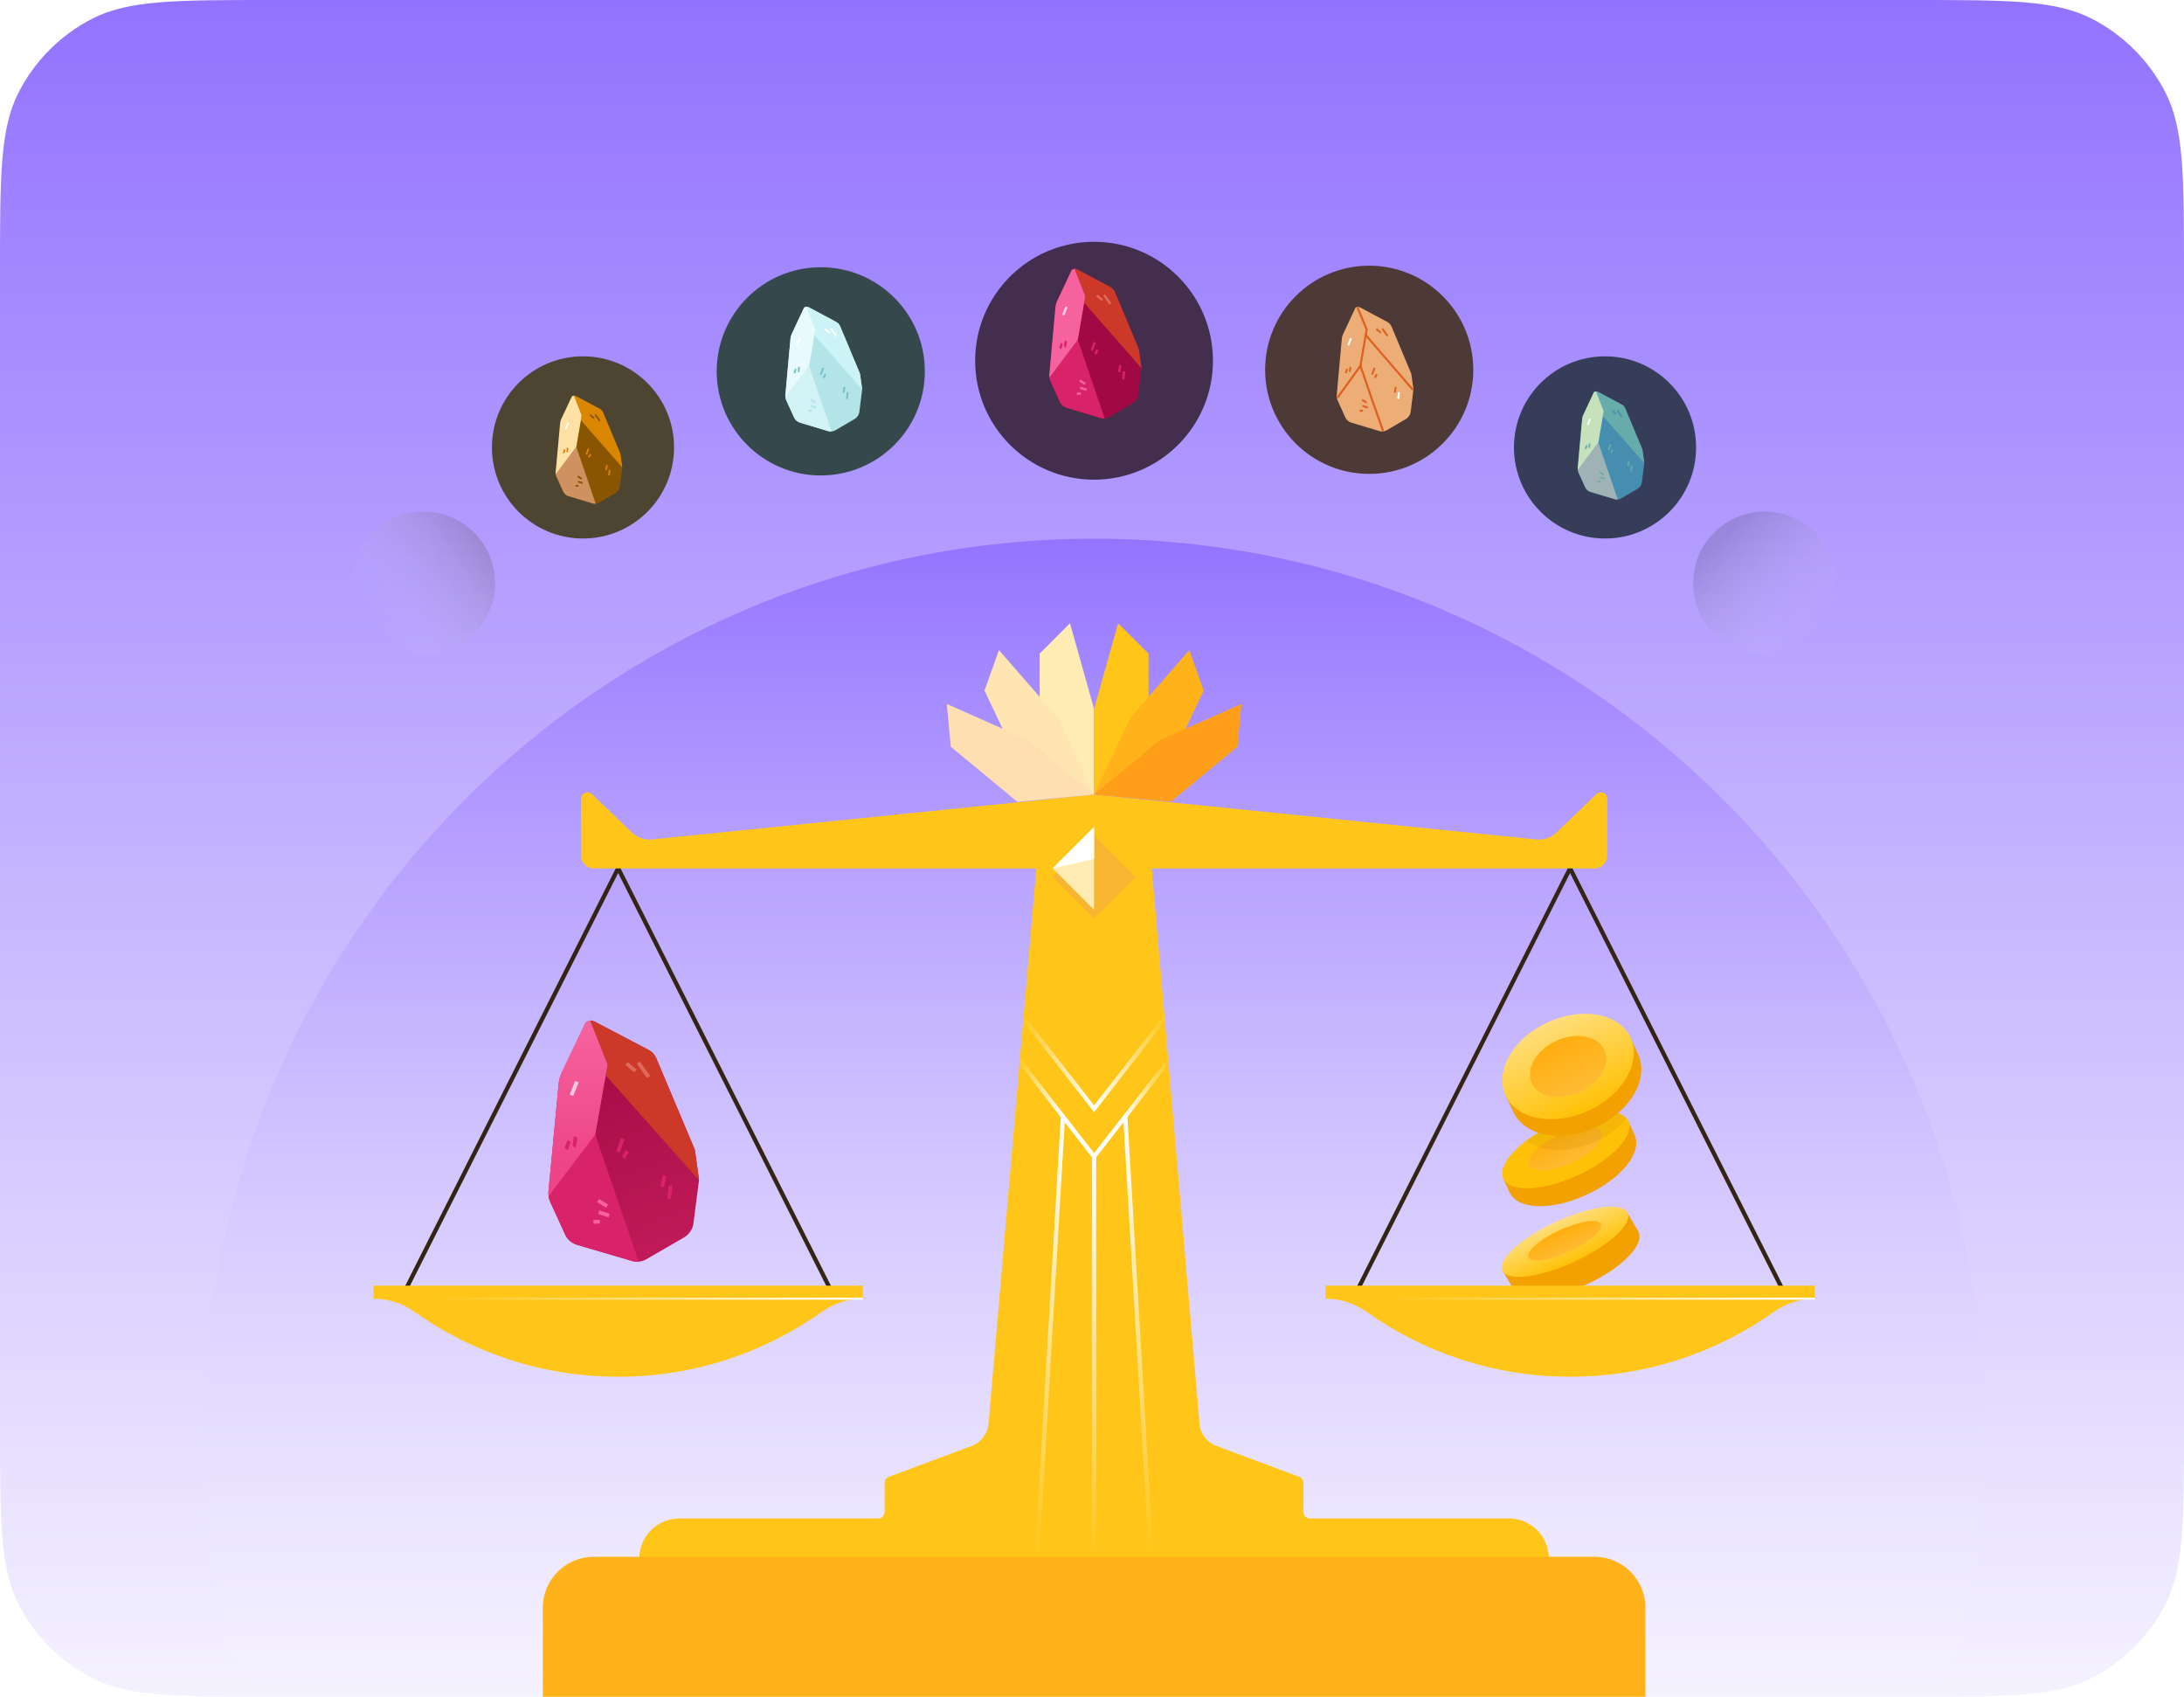 <svg width="515" height="400" viewBox="0 0 515 400" fill="none" xmlns="http://www.w3.org/2000/svg">
<path d="M0 64C0 41.598 0 30.397 4.36 21.84C8.195 14.314 14.314 8.195 21.84 4.36C30.397 0 41.598 0 64 0H451C473.402 0 484.603 0 493.16 4.36C500.686 8.195 506.805 14.314 510.64 21.84C515 30.397 515 41.598 515 64V336C515 358.402 515 369.603 510.64 378.16C506.805 385.686 500.686 391.805 493.16 395.64C484.603 400 473.402 400 451 400H64C41.598 400 30.397 400 21.84 395.64C14.314 391.805 8.195 385.686 4.36 378.16C0 369.603 0 358.402 0 336V64Z" fill="url(#paint0_linear_1005_1753)"/>
<path d="M458.553 400C464.711 380.226 468 359.188 468 337.422C468 221.232 373.987 127 257.981 127C142.013 127 48 221.193 48 337.422C48 359.226 51.289 380.226 57.447 400H458.553Z" fill="url(#paint1_linear_1005_1753)"/>
<path d="M161.307 291.709L152.411 296.862C151.355 297.449 150.12 297.621 148.948 297.235L136.063 293.449C134.805 293.083 133.802 292.208 133.283 291.05L129.726 283.288C129.386 282.545 129.307 281.746 129.333 281.015L131.739 255.584C131.797 254.575 132.134 253.597 132.576 252.687L138.104 241.091C138.639 240.615 139.439 240.535 140.14 240.839L152.814 247.479C153.725 247.92 154.449 248.763 154.826 249.68L163.604 270.468C163.765 270.797 163.857 271.23 163.931 271.577L164.768 277.652C164.841 277.999 164.847 278.451 164.747 278.834L163.516 288.43C163.34 289.736 162.518 290.998 161.307 291.709Z" fill="url(#paint2_linear_1005_1753)"/>
<path d="M150.623 297.423C150.083 297.447 149.438 297.403 148.948 297.235L136.063 293.449C134.805 293.083 133.802 292.208 133.283 291.05L129.726 283.288L129.707 283.201C129.528 282.786 129.454 282.439 129.362 282.006L140.362 267.525L150.623 297.423Z" fill="#D82269"/>
<path d="M163.931 271.577L164.768 277.652C164.805 277.825 164.841 277.999 164.791 278.191L142.831 253.498L143.289 250.954L139.179 240.591C139.526 240.517 139.824 240.635 140.121 240.753L152.795 247.393C153.707 247.833 154.412 248.589 154.789 249.506L154.807 249.593L163.586 270.382C163.765 270.797 163.944 271.212 163.931 271.577Z" fill="#CC3929"/>
<path d="M143.289 250.954L140.362 267.525L129.362 282.006C129.307 281.746 129.357 281.554 129.302 281.294L129.283 281.207L131.72 255.497C131.797 254.574 132.047 253.615 132.489 252.705L138.086 241.004C138.484 240.738 138.831 240.664 139.179 240.591L143.289 250.954Z" fill="url(#paint3_linear_1005_1753)"/>
<path d="M135.609 254.831L134.35 258.053L135.178 258.374L136.437 255.152L135.609 254.831Z" fill="#FFCCE1"/>
<path d="M133.939 271.065L133.134 270.692L133.808 268.737L134.545 269.214L133.939 271.065Z" fill="#D82269"/>
<path d="M135.746 270.59L135.009 270.113L135.33 267.779L136.154 268.238L135.746 270.59Z" fill="#D82269"/>
<path d="M141.259 282.656L140.801 283.416L142.932 284.694L143.39 283.934L141.259 282.656Z" fill="#F6629D"/>
<path d="M141.34 285.349L141.061 286.191L143.507 286.995L143.786 286.153L141.34 285.349Z" fill="#F6629D"/>
<path d="M157.674 279.438L157.338 282.522L158.221 282.617L158.558 279.533L157.674 279.438Z" fill="#D82269"/>
<path d="M156.604 279.84L155.748 279.66L156.275 277.01L157.131 277.191L156.604 279.84Z" fill="#D82269"/>
<path d="M146.46 268.313L145.287 271.378L146.117 271.694L147.29 268.629L146.46 268.313Z" fill="#D82269"/>
<path d="M147.991 250.37L147.433 251.061L149.577 252.784L150.134 252.093L147.991 250.37Z" fill="#E0695C"/>
<path d="M150.877 250.248L150.155 250.765L152.588 254.148L153.31 253.631L150.877 250.248Z" fill="#E0695C"/>
<path d="M147.54 271.11L146.624 272.734L147.398 273.169L148.314 271.545L147.54 271.11Z" fill="#D82269"/>
<path d="M139.911 287.625L139.965 288.51L141.473 288.417L141.419 287.532L139.911 287.625Z" fill="#F6629D"/>
<g filter="url(#filter0_d_1005_1753)">
<path d="M257.985 109.079C273.47 109.079 286.024 96.525 286.024 81.039C286.024 65.554 273.47 53 257.985 53C242.499 53 229.945 65.554 229.945 81.039C229.945 96.525 242.499 109.079 257.985 109.079Z" fill="#432E4D"/>
</g>
<g clip-path="url(#clip0_1005_1753)">
<path d="M267.029 95.132L261.596 98.313C260.951 98.675 260.196 98.779 259.478 98.538L251.587 96.163C250.817 95.933 250.201 95.389 249.881 94.669L247.69 89.845C247.48 89.383 247.431 88.887 247.445 88.433L248.868 72.655C248.901 72.029 249.105 71.423 249.374 70.859L252.734 63.673C253.06 63.379 253.55 63.331 253.979 63.521L261.746 67.667C262.305 67.942 262.749 68.467 262.982 69.036L268.393 81.955C268.492 82.159 268.549 82.428 268.595 82.644L269.119 86.415C269.165 86.631 269.169 86.911 269.108 87.149L268.374 93.102C268.269 93.912 267.769 94.693 267.029 95.132Z" fill="#A00941"/>
<path d="M260.503 98.658C260.173 98.671 259.778 98.643 259.478 98.538L251.587 96.163C250.817 95.933 250.201 95.389 249.881 94.669L247.69 89.845L247.678 89.791C247.568 89.533 247.522 89.317 247.465 89.048L254.167 80.083L260.503 98.658Z" fill="#D82269"/>
<path d="M268.595 82.644L269.119 86.415C269.142 86.523 269.165 86.63 269.135 86.749L255.65 71.382L255.925 69.805L253.39 63.365C253.603 63.32 253.785 63.394 253.967 63.468L261.735 67.613C262.293 67.888 262.726 68.359 262.959 68.928L262.97 68.982L268.382 81.901C268.492 82.159 268.602 82.417 268.595 82.644Z" fill="#CC3929"/>
<path d="M255.925 69.805L254.167 80.083L247.465 89.048C247.431 88.887 247.461 88.768 247.426 88.606L247.415 88.552L248.856 72.602C248.901 72.029 249.052 71.434 249.321 70.871L252.723 63.62C252.965 63.456 253.178 63.41 253.39 63.365L255.925 69.805Z" fill="#F6629D"/>
<path d="M251.234 72.196L250.47 74.193L250.977 74.394L251.741 72.397L251.234 72.196Z" fill="#FFCCE1"/>
<path d="M250.244 82.267L249.75 82.034L250.159 80.822L250.611 81.12L250.244 82.267Z" fill="#D82269"/>
<path d="M251.349 81.976L250.896 81.678L251.089 80.231L251.594 80.517L251.349 81.976Z" fill="#D82269"/>
<path d="M254.745 89.475L254.466 89.946L255.773 90.743L256.052 90.272L254.745 89.475Z" fill="#F6629D"/>
<path d="M254.8 91.147L254.631 91.669L256.129 92.172L256.298 91.65L254.8 91.147Z" fill="#F6629D"/>
<path d="M264.783 87.51L264.583 89.423L265.123 89.484L265.323 87.57L264.783 87.51Z" fill="#D82269"/>
<path d="M264.129 87.757L263.605 87.644L263.922 86.001L264.446 86.114L264.129 87.757Z" fill="#D82269"/>
<path d="M257.9 80.584L257.188 82.484L257.696 82.681L258.408 80.781L257.9 80.584Z" fill="#D82269"/>
<path d="M258.801 69.452L258.461 69.879L259.776 70.953L260.116 70.525L258.801 69.452Z" fill="#E0695C"/>
<path d="M260.567 69.381L260.126 69.701L261.621 71.805L262.062 71.486L260.567 69.381Z" fill="#E0695C"/>
<path d="M258.565 82.323L258.008 83.328L258.483 83.599L259.04 82.594L258.565 82.323Z" fill="#D82269"/>
<path d="M253.93 92.556L253.965 93.106L254.887 93.051L254.852 92.501L253.93 92.556Z" fill="#F6629D"/>
</g>
<path d="M99.873 154.359C109.191 154.359 116.745 146.804 116.745 137.486C116.745 128.167 109.191 120.613 99.873 120.613C90.554 120.613 83 128.167 83 137.486C83 146.804 90.554 154.359 99.873 154.359Z" fill="url(#paint4_linear_1005_1753)"/>
<path d="M416.127 154.359C425.446 154.359 433 146.804 433 137.486C433 128.167 425.446 120.613 416.127 120.613C406.809 120.613 399.255 128.167 399.255 137.486C399.255 146.804 406.809 154.359 416.127 154.359Z" fill="url(#paint5_linear_1005_1753)"/>
<path d="M378.474 126.949C390.334 126.949 399.949 117.334 399.949 105.474C399.949 93.614 390.334 84 378.474 84C366.614 84 357 93.614 357 105.474C357 117.334 366.614 126.949 378.474 126.949Z" fill="#363D59"/>
<path d="M322.868 111.717C336.422 111.717 347.41 100.729 347.41 87.175C347.41 73.621 336.422 62.633 322.868 62.633C309.314 62.633 298.326 73.621 298.326 87.175C298.326 100.729 309.314 111.717 322.868 111.717Z" fill="#4D3A36"/>
<path d="M137.474 126.949C149.334 126.949 158.949 117.334 158.949 105.474C158.949 93.614 149.334 84 137.474 84C125.614 84 116 93.614 116 105.474C116 117.334 125.614 126.949 137.474 126.949Z" fill="#4D4532"/>
<path d="M193.542 112.084C207.096 112.084 218.084 101.096 218.084 87.542C218.084 73.988 207.096 63 193.542 63C179.988 63 169 73.988 169 87.542C169 101.096 179.988 112.084 193.542 112.084Z" fill="#35494C"/>
<path fill-rule="evenodd" clip-rule="evenodd" d="M146.438 204.477L96.351 303.753L95.458 303.303L145.545 204.027L146.438 204.477Z" fill="#332414"/>
<path fill-rule="evenodd" clip-rule="evenodd" d="M145.988 204.027L196.043 303.303L195.151 303.753L145.095 204.477L145.988 204.027Z" fill="#332414"/>
<path fill-rule="evenodd" clip-rule="evenodd" d="M370.455 204.027L420.542 303.303L419.649 303.753L369.562 204.477L370.455 204.027Z" fill="#332414"/>
<path fill-rule="evenodd" clip-rule="evenodd" d="M370.905 204.477L320.849 303.753L319.957 303.303L370.012 204.027L370.905 204.477Z" fill="#332414"/>
<path d="M374.217 302.755C382.342 299.013 387.791 293.509 386.388 290.462C384.985 287.415 377.26 287.979 369.135 291.721C361.01 295.463 355.56 300.966 356.963 304.013C358.367 307.06 366.091 306.497 374.217 302.755Z" fill="#F2A100"/>
<path d="M383.762 285.963L386.431 290.442L356.95 304.002L354.312 299.523L383.762 285.963Z" fill="#F2A100"/>
<path d="M371.22 297.455C379.362 293.709 384.993 288.563 383.796 285.962C382.599 283.36 375.028 284.289 366.885 288.035C358.743 291.782 353.112 296.927 354.309 299.529C355.506 302.13 363.077 301.202 371.22 297.455Z" fill="url(#paint6_linear_1005_1753)"/>
<path d="M370.1 295.017C374.828 292.848 378.145 289.966 377.509 288.58C376.873 287.194 372.525 287.829 367.798 289.998C363.07 292.167 359.753 295.048 360.389 296.434C361.025 297.82 365.373 297.186 370.1 295.017Z" fill="url(#paint7_linear_1005_1753)"/>
<path d="M379.007 188.317V201.662C379.007 203.349 377.627 204.729 375.94 204.729H140.06C138.373 204.729 136.992 203.349 136.992 201.662V188.317C136.992 186.967 138.618 186.261 139.6 187.212L148.926 196.201C150.214 197.459 152.024 198.072 153.804 197.888L258.015 187.304L362.227 197.888C364.037 198.072 365.816 197.459 367.105 196.201L376.431 187.212C377.382 186.261 379.007 186.967 379.007 188.317Z" fill="#FFC619"/>
<path d="M355.785 357.964H308.909C308.05 357.964 307.376 357.289 307.376 356.43V349.589C307.376 348.944 306.977 348.362 306.363 348.147L286.822 340.846C284.613 340.017 283.048 337.993 282.864 335.63L270.256 189.145H245.714L233.105 335.63C232.891 337.993 231.357 340.017 229.148 340.846L209.606 348.147C208.993 348.362 208.594 348.944 208.594 349.589V356.43C208.594 357.289 207.919 357.964 207.06 357.964H160.185C154.97 357.964 150.736 362.197 150.736 367.412H365.233C365.233 362.197 361.031 357.964 355.785 357.964Z" fill="#FFC619"/>
<path d="M203.471 303.082V306.149C200.004 306.149 196.63 307.254 193.807 309.248C180.248 318.88 163.682 324.556 145.766 324.556C127.851 324.556 111.285 318.88 97.725 309.248C94.903 307.254 91.528 306.149 88.062 306.149V303.082H203.471Z" fill="#FFC619"/>
<path fill-rule="evenodd" clip-rule="evenodd" d="M240.073 250.439L240.862 249.825L257.985 271.835L275.107 249.825L275.896 250.439L257.985 273.464L240.073 250.439Z" fill="url(#paint8_linear_1005_1753)"/>
<path fill-rule="evenodd" clip-rule="evenodd" d="M275.037 240.316L257.984 262.205L240.963 240.316L241.752 239.702L257.985 260.577L274.248 239.701L275.037 240.316Z" fill="url(#paint9_linear_1005_1753)"/>
<path fill-rule="evenodd" clip-rule="evenodd" d="M257.485 367.412V272.649H258.485V367.412H257.485Z" fill="url(#paint10_linear_1005_1753)"/>
<path d="M388 379C388 372.373 382.627 367 376 367H140C133.373 367 128 372.373 128 379V400H388V379Z" fill="#FFB219"/>
<path d="M383.947 264.274L385.419 267.465C387.383 271.729 382.229 277.926 374.099 281.669C365.97 285.411 357.901 285.289 355.938 281.024L354.466 277.834L383.947 264.274Z" fill="#F2A100"/>
<path d="M372.009 277.082C380.152 273.336 385.513 267.603 383.983 264.278C382.453 260.954 374.612 261.295 366.47 265.042C358.327 268.788 352.966 274.521 354.496 277.845C356.026 281.17 363.867 280.828 372.009 277.082Z" fill="#FFC107"/>
<path d="M370.65 274.08C375.38 271.917 378.546 268.702 377.722 266.899C376.897 265.096 372.394 265.388 367.664 267.552C362.934 269.715 359.768 272.93 360.592 274.733C361.417 276.535 365.92 276.243 370.65 274.08Z" fill="url(#paint11_linear_1005_1753)"/>
<path fill-rule="evenodd" clip-rule="evenodd" d="M383.608 263.679C381.785 265.827 379.3 267.735 376.321 269.106C370.216 271.917 363.764 271.7 359.812 268.974C361.681 267.56 363.941 266.205 366.47 265.042C374.085 261.538 381.437 261.012 383.608 263.679Z" fill="black" fill-opacity="0.05"/>
<path d="M384.468 244.641L386.278 248.537C388.916 254.274 384.468 262.004 376.339 265.747C368.209 269.49 359.466 267.864 356.828 262.096L355.018 258.2L384.468 244.641Z" fill="#F2A100"/>
<path d="M374.551 261.844C382.693 258.098 387.147 250.394 384.498 244.637C381.85 238.88 373.102 237.25 364.959 240.997C356.816 244.743 352.363 252.447 355.011 258.204C357.66 263.961 366.408 265.59 374.551 261.844Z" fill="url(#paint12_linear_1005_1753)"/>
<path d="M372.538 257.468C377.263 255.294 379.848 250.824 378.311 247.484C376.774 244.143 371.698 243.198 366.972 245.372C362.247 247.547 359.662 252.017 361.199 255.357C362.735 258.697 367.812 259.642 372.538 257.468Z" fill="url(#paint13_linear_1005_1753)"/>
<path d="M427.969 303.082V306.149C424.502 306.149 421.128 307.254 418.306 309.248C404.746 318.88 388.18 324.556 370.265 324.556C352.349 324.556 335.783 318.88 322.223 309.248C319.401 307.254 316.027 306.149 312.56 306.149V303.082H427.969Z" fill="#FFC619"/>
<path d="M257.985 187.305L245.161 174.481V154.081L252.309 146.933L257.985 167.119V187.305Z" fill="#FFECB2"/>
<path d="M257.985 187.305L270.838 174.481V154.081L263.66 146.933L257.985 167.119V187.305Z" fill="#FFC619"/>
<path d="M257.985 187.305L275.103 181.2L283.846 162.793L280.441 153.252L266.636 169.082L257.985 187.305Z" fill="#FFB219"/>
<path d="M257.985 187.304L276.084 189.022L291.791 176.046L292.742 165.953L273.569 174.451L257.985 187.304Z" fill="#FF9F19"/>
<path d="M257.985 187.305L240.897 181.2L232.154 162.793L235.559 153.252L249.334 169.082L257.985 187.305Z" fill="#FFE5B2"/>
<path d="M257.985 187.304L239.916 189.022L224.209 176.046L223.258 165.953L242.431 174.451L257.985 187.304Z" fill="#FFDFB2"/>
<g filter="url(#filter1_d_1005_1753)">
<path d="M267.783 204.715L258 194.932L248.217 204.715L258 214.498L267.783 204.715Z" fill="#F7B531"/>
</g>
<path d="M257.985 194.943V214.485L248.229 204.699L257.985 194.943Z" fill="#FFECB3"/>
<path d="M257.985 194.943V202.5L248.229 204.699L257.985 194.943Z" fill="white"/>
<path fill-rule="evenodd" clip-rule="evenodd" d="M270.984 367.442L264.848 263.23L265.846 263.171L271.982 367.383L270.984 367.442Z" fill="url(#paint14_linear_1005_1753)"/>
<path fill-rule="evenodd" clip-rule="evenodd" d="M244.018 367.383L250.154 263.171L251.152 263.23L245.016 367.442L244.018 367.383Z" fill="url(#paint15_linear_1005_1753)"/>
<path fill-rule="evenodd" clip-rule="evenodd" d="M102.634 305.899H203.471V306.399H102.634V305.899Z" fill="url(#paint16_linear_1005_1753)"/>
<path fill-rule="evenodd" clip-rule="evenodd" d="M327.132 305.899H427.969V306.399H327.132V305.899Z" fill="url(#paint17_linear_1005_1753)"/>
<g clip-path="url(#clip1_1005_1753)">
<path d="M201.524 98.777L196.997 101.427C196.459 101.729 195.83 101.816 195.232 101.615L188.656 99.636C188.014 99.444 187.501 98.99 187.235 98.391L185.408 94.37C185.234 93.985 185.192 93.572 185.204 93.194L186.39 80.046C186.418 79.524 186.588 79.019 186.812 78.549L189.612 72.561C189.884 72.316 190.292 72.276 190.649 72.434L197.122 75.889C197.587 76.118 197.958 76.555 198.151 77.03L202.661 87.796C202.743 87.966 202.791 88.19 202.829 88.37L203.266 91.513C203.304 91.692 203.307 91.926 203.257 92.124L202.645 97.084C202.558 97.76 202.141 98.411 201.524 98.777Z" fill="#B3E5E8"/>
<path d="M196.086 101.715C195.811 101.726 195.482 101.702 195.232 101.615L188.656 99.636C188.014 99.444 187.501 98.99 187.235 98.391L185.408 94.37L185.399 94.326C185.307 94.111 185.269 93.931 185.221 93.707L190.806 86.236L196.086 101.715Z" fill="#D1F3F5"/>
<path d="M202.829 88.37L203.266 91.513C203.285 91.602 203.304 91.692 203.279 91.791L192.042 78.985L192.271 77.67L190.159 72.304C190.336 72.267 190.488 72.328 190.64 72.39L197.112 75.844C197.578 76.073 197.939 76.466 198.132 76.94L198.142 76.985L202.651 87.751C202.743 87.966 202.835 88.181 202.829 88.37Z" fill="#CCF4F7"/>
<path d="M192.271 77.67L190.806 86.236L185.221 93.707C185.192 93.572 185.217 93.473 185.189 93.338L185.179 93.294L186.38 80.001C186.418 79.524 186.544 79.028 186.768 78.559L189.602 72.516C189.804 72.379 189.982 72.342 190.159 72.304L192.271 77.67Z" fill="#E8FAFB"/>
<path d="M188.362 79.663L187.725 81.327L188.148 81.495L188.784 79.831L188.362 79.663Z" fill="white"/>
<path d="M187.537 88.056L187.125 87.862L187.466 86.852L187.843 87.1L187.537 88.056Z" fill="#77C1C6"/>
<path d="M188.457 87.813L188.08 87.565L188.241 86.359L188.662 86.598L188.457 87.813Z" fill="#77C1C6"/>
<path d="M191.288 94.063L191.055 94.455L192.144 95.119L192.376 94.727L191.288 94.063Z" fill="#B3E5E8"/>
<path d="M191.333 95.456L191.193 95.891L192.441 96.31L192.582 95.875L191.333 95.456Z" fill="#B3E5E8"/>
<path d="M199.652 92.425L199.486 94.019L199.936 94.07L200.103 92.475L199.652 92.425Z" fill="#77C1C6"/>
<path d="M199.107 92.631L198.671 92.536L198.935 91.167L199.371 91.262L199.107 92.631Z" fill="#77C1C6"/>
<path d="M193.916 86.653L193.323 88.237L193.747 88.401L194.34 86.818L193.916 86.653Z" fill="#77C1C6"/>
<path d="M194.668 77.376L194.384 77.733L195.48 78.627L195.763 78.271L194.668 77.376Z" fill="white"/>
<path d="M196.139 77.317L195.772 77.584L197.018 79.338L197.385 79.071L196.139 77.317Z" fill="white"/>
<path d="M194.471 88.102L194.007 88.94L194.402 89.166L194.866 88.328L194.471 88.102Z" fill="#77C1C6"/>
<path d="M190.608 96.63L190.638 97.088L191.406 97.042L191.377 96.585L190.608 96.63Z" fill="#B3E5E8"/>
</g>
<g clip-path="url(#clip2_1005_1753)">
<path d="M331.524 98.777L326.997 101.427C326.459 101.729 325.83 101.816 325.232 101.615L318.656 99.636C318.014 99.444 317.501 98.99 317.235 98.391L315.408 94.37C315.234 93.985 315.192 93.572 315.204 93.194L316.39 80.046C316.418 79.524 316.588 79.019 316.812 78.549L319.612 72.561C319.884 72.316 320.292 72.276 320.649 72.434L327.122 75.889C327.587 76.118 327.958 76.555 328.151 77.03L332.661 87.796C332.743 87.966 332.791 88.19 332.829 88.37L333.266 91.513C333.304 91.692 333.308 91.926 333.257 92.124L332.645 97.084C332.558 97.76 332.141 98.411 331.524 98.777Z" fill="#ECAE76"/>
<path fill-rule="evenodd" clip-rule="evenodd" d="M320.725 85.999C320.856 85.954 320.998 86.024 321.043 86.155L323.682 93.893L326.322 101.338C326.368 101.468 326.3 101.611 326.17 101.658C326.04 101.704 325.897 101.636 325.85 101.505L323.209 94.056L320.569 86.316C320.525 86.186 320.595 86.043 320.725 85.999Z" fill="#DF6122"/>
<path fill-rule="evenodd" clip-rule="evenodd" d="M321.878 78.796C321.983 78.706 322.141 78.718 322.231 78.822L333.271 91.628C333.361 91.733 333.349 91.891 333.245 91.981C333.14 92.071 332.982 92.059 332.892 91.954L321.852 79.149C321.762 79.044 321.774 78.886 321.878 78.796Z" fill="#DF6122"/>
<path fill-rule="evenodd" clip-rule="evenodd" d="M320.062 72.391C320.19 72.338 320.336 72.398 320.389 72.525L322.53 77.641L321.043 86.335L315.684 93.768C315.604 93.88 315.447 93.905 315.335 93.825C315.223 93.744 315.198 93.588 315.279 93.476L320.569 86.136L322.013 77.7L319.928 72.718C319.875 72.591 319.935 72.445 320.062 72.391Z" fill="#DF6122"/>
<path d="M318.362 79.663L317.725 81.327L318.148 81.495L318.784 79.831L318.362 79.663Z" fill="white"/>
<path d="M317.537 88.056L317.125 87.862L317.466 86.852L317.843 87.1L317.537 88.056Z" fill="#DF6122"/>
<path d="M318.457 87.813L318.08 87.565L318.241 86.359L318.662 86.598L318.457 87.813Z" fill="#DF6122"/>
<path d="M321.288 94.063L321.055 94.455L322.144 95.119L322.376 94.727L321.288 94.063Z" fill="#DF6122"/>
<path d="M321.333 95.456L321.193 95.891L322.441 96.31L322.582 95.875L321.333 95.456Z" fill="#DF6122"/>
<path d="M329.652 92.425L329.486 94.019L329.936 94.07L330.103 92.475L329.652 92.425Z" fill="white"/>
<path d="M329.107 92.631L328.671 92.536L328.935 91.167L329.371 91.262L329.107 92.631Z" fill="#DF6122"/>
<path d="M323.916 86.653L323.323 88.237L323.747 88.401L324.34 86.818L323.916 86.653Z" fill="#DF6122"/>
<path d="M324.668 77.376L324.384 77.733L325.48 78.627L325.763 78.271L324.668 77.376Z" fill="#DF6122"/>
<path d="M326.139 77.317L325.772 77.584L327.018 79.338L327.385 79.071L326.139 77.317Z" fill="#DF6122"/>
<path d="M324.471 88.102L324.007 88.94L324.402 89.166L324.866 88.328L324.471 88.102Z" fill="#DF6122"/>
<path d="M320.609 96.63L320.638 97.088L321.406 97.042L321.377 96.585L320.609 96.63Z" fill="#DF6122"/>
</g>
<g clip-path="url(#clip3_1005_1753)">
<path d="M386.188 115.206L382.264 117.503C381.798 117.765 381.253 117.84 380.734 117.666L375.035 115.951C374.479 115.785 374.034 115.392 373.803 114.872L372.22 111.388C372.069 111.054 372.033 110.696 372.044 110.368L373.071 98.973C373.095 98.521 373.243 98.083 373.437 97.676L375.863 92.486C376.099 92.274 376.453 92.239 376.763 92.376L382.372 95.37C382.776 95.569 383.097 95.948 383.264 96.359L387.173 105.69C387.244 105.837 387.286 106.031 387.319 106.187L387.697 108.911C387.73 109.066 387.733 109.269 387.689 109.441L387.159 113.74C387.083 114.325 386.722 114.89 386.188 115.206Z" fill="#468EAF"/>
<path d="M381.475 117.753C381.236 117.763 380.951 117.742 380.734 117.666L375.035 115.951C374.479 115.785 374.034 115.392 373.803 114.872L372.22 111.388L372.212 111.349C372.132 111.163 372.099 111.007 372.058 110.813L376.898 104.338L381.475 117.753Z" fill="#9FB3B6"/>
<path d="M387.319 106.187L387.697 108.911C387.714 108.989 387.73 109.066 387.708 109.152L377.969 98.054L378.168 96.914L376.337 92.264C376.491 92.231 376.623 92.284 376.754 92.338L382.364 95.332C382.767 95.53 383.08 95.87 383.248 96.282L383.256 96.321L387.165 105.651C387.244 105.837 387.324 106.023 387.319 106.187Z" fill="#67ACAA"/>
<path d="M378.168 96.914L376.898 104.337L372.058 110.813C372.033 110.696 372.055 110.61 372.03 110.493L372.022 110.454L373.063 98.934C373.095 98.521 373.204 98.091 373.399 97.684L375.855 92.448C376.03 92.329 376.184 92.296 376.337 92.264L378.168 96.914Z" fill="#C5E2BD"/>
<path d="M374.78 98.641L374.228 100.084L374.594 100.229L375.146 98.787L374.78 98.641Z" fill="white"/>
<path d="M374.065 105.915L373.709 105.747L374.004 104.871L374.33 105.087L374.065 105.915Z" fill="#67ACAA"/>
<path d="M374.863 105.705L374.536 105.49L374.675 104.444L375.04 104.651L374.863 105.705Z" fill="#67ACAA"/>
<path d="M377.316 111.121L377.115 111.461L378.058 112.037L378.259 111.697L377.316 111.121Z" fill="#67ACAA"/>
<path d="M377.355 112.328L377.234 112.705L378.316 113.069L378.438 112.692L377.355 112.328Z" fill="#67ACAA"/>
<path d="M384.565 109.701L384.421 111.083L384.811 111.127L384.956 109.745L384.565 109.701Z" fill="#67ACAA"/>
<path d="M384.093 109.88L383.714 109.798L383.943 108.611L384.322 108.693L384.093 109.88Z" fill="#67ACAA"/>
<path d="M379.594 104.699L379.08 106.072L379.447 106.214L379.961 104.842L379.594 104.699Z" fill="#67ACAA"/>
<path d="M380.245 96.659L380 96.968L380.949 97.743L381.195 97.435L380.245 96.659Z" fill="#468EAF"/>
<path d="M381.52 96.609L381.202 96.839L382.282 98.359L382.6 98.128L381.52 96.609Z" fill="#468EAF"/>
<path d="M380.075 105.955L379.673 106.681L380.015 106.877L380.417 106.151L380.075 105.955Z" fill="#67ACAA"/>
<path d="M376.727 113.346L376.752 113.743L377.418 113.703L377.393 113.307L376.727 113.346Z" fill="#67ACAA"/>
</g>
<g clip-path="url(#clip4_1005_1753)">
<path d="M145.188 116.206L141.264 118.503C140.798 118.765 140.253 118.84 139.734 118.666L134.035 116.951C133.479 116.785 133.034 116.392 132.803 115.872L131.22 112.388C131.069 112.054 131.033 111.696 131.044 111.368L132.071 99.973C132.095 99.521 132.243 99.083 132.437 98.676L134.863 93.486C135.099 93.274 135.453 93.239 135.763 93.376L141.372 96.37C141.776 96.569 142.097 96.948 142.264 97.359L146.173 106.69C146.244 106.837 146.286 107.031 146.319 107.187L146.697 109.911C146.73 110.066 146.733 110.269 146.689 110.441L146.159 114.74C146.083 115.325 145.722 115.89 145.188 116.206Z" fill="#895500"/>
<path d="M140.475 118.753C140.236 118.763 139.951 118.742 139.734 118.666L134.035 116.951C133.479 116.785 133.034 116.392 132.803 115.872L131.22 112.388L131.212 112.349C131.132 112.163 131.099 112.007 131.058 111.813L135.898 105.338L140.475 118.753Z" fill="#D09160"/>
<path d="M146.319 107.187L146.697 109.911C146.714 109.989 146.73 110.066 146.708 110.152L136.969 99.054L137.168 97.914L135.338 93.264C135.491 93.231 135.623 93.284 135.754 93.338L141.364 96.332C141.767 96.53 142.08 96.87 142.248 97.282L142.256 97.321L146.165 106.651C146.244 106.837 146.324 107.023 146.319 107.187Z" fill="#DB8601"/>
<path d="M137.168 97.914L135.898 105.337L131.058 111.813C131.033 111.696 131.055 111.61 131.03 111.493L131.022 111.454L132.063 99.934C132.095 99.521 132.204 99.091 132.399 98.684L134.855 93.448C135.031 93.329 135.184 93.296 135.338 93.264L137.168 97.914Z" fill="#FFE1A5"/>
<path d="M133.78 99.641L133.228 101.084L133.595 101.229L134.146 99.787L133.78 99.641Z" fill="white"/>
<path d="M133.065 106.915L132.709 106.747L133.004 105.871L133.33 106.087L133.065 106.915Z" fill="#DB8601"/>
<path d="M133.863 106.705L133.536 106.49L133.675 105.444L134.04 105.651L133.863 106.705Z" fill="#DB8601"/>
<path d="M136.316 112.121L136.115 112.461L137.058 113.037L137.26 112.697L136.316 112.121Z" fill="#895500"/>
<path d="M136.356 113.328L136.234 113.705L137.316 114.069L137.438 113.692L136.356 113.328Z" fill="#895500"/>
<path d="M143.565 110.701L143.421 112.083L143.811 112.127L143.956 110.745L143.565 110.701Z" fill="#DB8601"/>
<path d="M143.093 110.88L142.714 110.798L142.944 109.611L143.322 109.693L143.093 110.88Z" fill="#DB8601"/>
<path d="M138.594 105.699L138.08 107.072L138.447 107.214L138.961 105.842L138.594 105.699Z" fill="#DB8601"/>
<path d="M139.245 97.659L139 97.968L139.949 98.743L140.195 98.435L139.245 97.659Z" fill="#895500"/>
<path d="M140.52 97.609L140.202 97.839L141.282 99.359L141.6 99.128L140.52 97.609Z" fill="#895500"/>
<path d="M139.075 106.955L138.673 107.681L139.015 107.877L139.418 107.151L139.075 106.955Z" fill="#DB8601"/>
<path d="M135.727 114.346L135.753 114.743L136.419 114.703L136.393 114.307L135.727 114.346Z" fill="#895500"/>
</g>
<defs>
<filter id="filter0_d_1005_1753" x="217.945" y="45" width="80.079" height="80.079" filterUnits="userSpaceOnUse" color-interpolation-filters="sRGB">
<feFlood flood-opacity="0" result="BackgroundImageFix"/>
<feColorMatrix in="SourceAlpha" type="matrix" values="0 0 0 0 0 0 0 0 0 0 0 0 0 0 0 0 0 0 127 0" result="hardAlpha"/>
<feOffset dy="4"/>
<feGaussianBlur stdDeviation="6"/>
<feComposite in2="hardAlpha" operator="out"/>
<feColorMatrix type="matrix" values="0 0 0 0 0 0 0 0 0 0 0 0 0 0 0 0 0 0 0.1 0"/>
<feBlend mode="normal" in2="BackgroundImageFix" result="effect1_dropShadow_1005_1753"/>
<feBlend mode="normal" in="SourceGraphic" in2="effect1_dropShadow_1005_1753" result="shape"/>
</filter>
<filter id="filter1_d_1005_1753" x="248.217" y="194.932" width="19.566" height="21.566" filterUnits="userSpaceOnUse" color-interpolation-filters="sRGB">
<feFlood flood-opacity="0" result="BackgroundImageFix"/>
<feColorMatrix in="SourceAlpha" type="matrix" values="0 0 0 0 0 0 0 0 0 0 0 0 0 0 0 0 0 0 127 0" result="hardAlpha"/>
<feOffset dy="2"/>
<feComposite in2="hardAlpha" operator="out"/>
<feColorMatrix type="matrix" values="0 0 0 0 0 0 0 0 0 0 0 0 0 0 0 0 0 0 0.1 0"/>
<feBlend mode="normal" in2="BackgroundImageFix" result="effect1_dropShadow_1005_1753"/>
<feBlend mode="normal" in="SourceGraphic" in2="effect1_dropShadow_1005_1753" result="shape"/>
</filter>
<linearGradient id="paint0_linear_1005_1753" x1="257.5" y1="0" x2="257.5" y2="400" gradientUnits="userSpaceOnUse">
<stop stop-color="#9273FF"/>
<stop offset="1" stop-color="#F5F2FF"/>
</linearGradient>
<linearGradient id="paint1_linear_1005_1753" x1="258" y1="127" x2="258" y2="400" gradientUnits="userSpaceOnUse">
<stop stop-color="#9374FF"/>
<stop offset="1" stop-color="white" stop-opacity="0"/>
</linearGradient>
<linearGradient id="paint2_linear_1005_1753" x1="138.967" y1="240.684" x2="158.5" y2="292.5" gradientUnits="userSpaceOnUse">
<stop stop-color="#A00941"/>
<stop offset="1" stop-color="#BF1A57"/>
</linearGradient>
<linearGradient id="paint3_linear_1005_1753" x1="135" y1="242.5" x2="135" y2="273.5" gradientUnits="userSpaceOnUse">
<stop stop-color="#F6629D"/>
<stop offset="1" stop-color="#EE4588"/>
</linearGradient>
<linearGradient id="paint4_linear_1005_1753" x1="113.5" y1="128" x2="88.5" y2="146.5" gradientUnits="userSpaceOnUse">
<stop stop-color="#48402C" stop-opacity="0.2"/>
<stop offset="1" stop-color="white" stop-opacity="0"/>
</linearGradient>
<linearGradient id="paint5_linear_1005_1753" x1="406.5" y1="126" x2="428.5" y2="148.5" gradientUnits="userSpaceOnUse">
<stop stop-color="#30364D" stop-opacity="0.2"/>
<stop offset="1" stop-color="white" stop-opacity="0"/>
</linearGradient>
<linearGradient id="paint6_linear_1005_1753" x1="366.885" y1="288.035" x2="371.22" y2="297.455" gradientUnits="userSpaceOnUse">
<stop stop-color="#FFDE7B"/>
<stop offset="1" stop-color="#FFC107"/>
</linearGradient>
<linearGradient id="paint7_linear_1005_1753" x1="367.798" y1="289.998" x2="370.1" y2="295.017" gradientUnits="userSpaceOnUse">
<stop stop-color="#FFAE0D"/>
<stop offset="1" stop-color="#FFBB35"/>
</linearGradient>
<linearGradient id="paint8_linear_1005_1753" x1="240.112" y1="250.139" x2="275.857" y2="250.139" gradientUnits="userSpaceOnUse">
<stop stop-color="white" stop-opacity="0"/>
<stop offset="0.296" stop-color="white"/>
<stop offset="0.692" stop-color="white"/>
<stop offset="1" stop-color="white" stop-opacity="0"/>
</linearGradient>
<linearGradient id="paint9_linear_1005_1753" x1="241" y1="240" x2="275" y2="240" gradientUnits="userSpaceOnUse">
<stop stop-color="white" stop-opacity="0"/>
<stop offset="0.499" stop-color="white"/>
<stop offset="1" stop-color="white" stop-opacity="0"/>
</linearGradient>
<linearGradient id="paint10_linear_1005_1753" x1="257.985" y1="272.649" x2="257.985" y2="367.412" gradientUnits="userSpaceOnUse">
<stop stop-color="white"/>
<stop offset="1" stop-color="white" stop-opacity="0"/>
</linearGradient>
<linearGradient id="paint11_linear_1005_1753" x1="367.664" y1="267.552" x2="370.65" y2="274.08" gradientUnits="userSpaceOnUse">
<stop stop-color="#FFAE0D"/>
<stop offset="1" stop-color="#FFBB35"/>
</linearGradient>
<linearGradient id="paint12_linear_1005_1753" x1="364.959" y1="240.997" x2="374.551" y2="261.844" gradientUnits="userSpaceOnUse">
<stop stop-color="#FFDE7B"/>
<stop offset="1" stop-color="#FFC107"/>
</linearGradient>
<linearGradient id="paint13_linear_1005_1753" x1="366.972" y1="245.372" x2="372.538" y2="257.468" gradientUnits="userSpaceOnUse">
<stop stop-color="#FFAE0D"/>
<stop offset="1" stop-color="#FFBB35"/>
</linearGradient>
<linearGradient id="paint14_linear_1005_1753" x1="268.415" y1="263.171" x2="268.415" y2="367.442" gradientUnits="userSpaceOnUse">
<stop stop-color="white"/>
<stop offset="1" stop-color="white" stop-opacity="0"/>
</linearGradient>
<linearGradient id="paint15_linear_1005_1753" x1="247.585" y1="263.171" x2="247.585" y2="367.442" gradientUnits="userSpaceOnUse">
<stop stop-color="white"/>
<stop offset="1" stop-color="white" stop-opacity="0"/>
</linearGradient>
<linearGradient id="paint16_linear_1005_1753" x1="203" y1="306" x2="103" y2="306" gradientUnits="userSpaceOnUse">
<stop stop-color="white"/>
<stop offset="1" stop-color="white" stop-opacity="0"/>
</linearGradient>
<linearGradient id="paint17_linear_1005_1753" x1="427.498" y1="306" x2="327.498" y2="306" gradientUnits="userSpaceOnUse">
<stop stop-color="white"/>
<stop offset="1" stop-color="white" stop-opacity="0"/>
</linearGradient>
<clipPath id="clip0_1005_1753">
<rect width="22" height="36" fill="white" transform="translate(242.498 65.68) rotate(-12)"/>
</clipPath>
<clipPath id="clip1_1005_1753">
<rect width="18.333" height="30" fill="white" transform="translate(181.082 74.234) rotate(-12)"/>
</clipPath>
<clipPath id="clip2_1005_1753">
<rect width="18.333" height="30" fill="white" transform="translate(311.082 74.234) rotate(-12)"/>
</clipPath>
<clipPath id="clip3_1005_1753">
<rect width="15.889" height="26" fill="white" transform="translate(368.471 93.936) rotate(-12)"/>
</clipPath>
<clipPath id="clip4_1005_1753">
<rect width="15.889" height="26" fill="white" transform="translate(127.471 94.936) rotate(-12)"/>
</clipPath>
</defs>
</svg>
